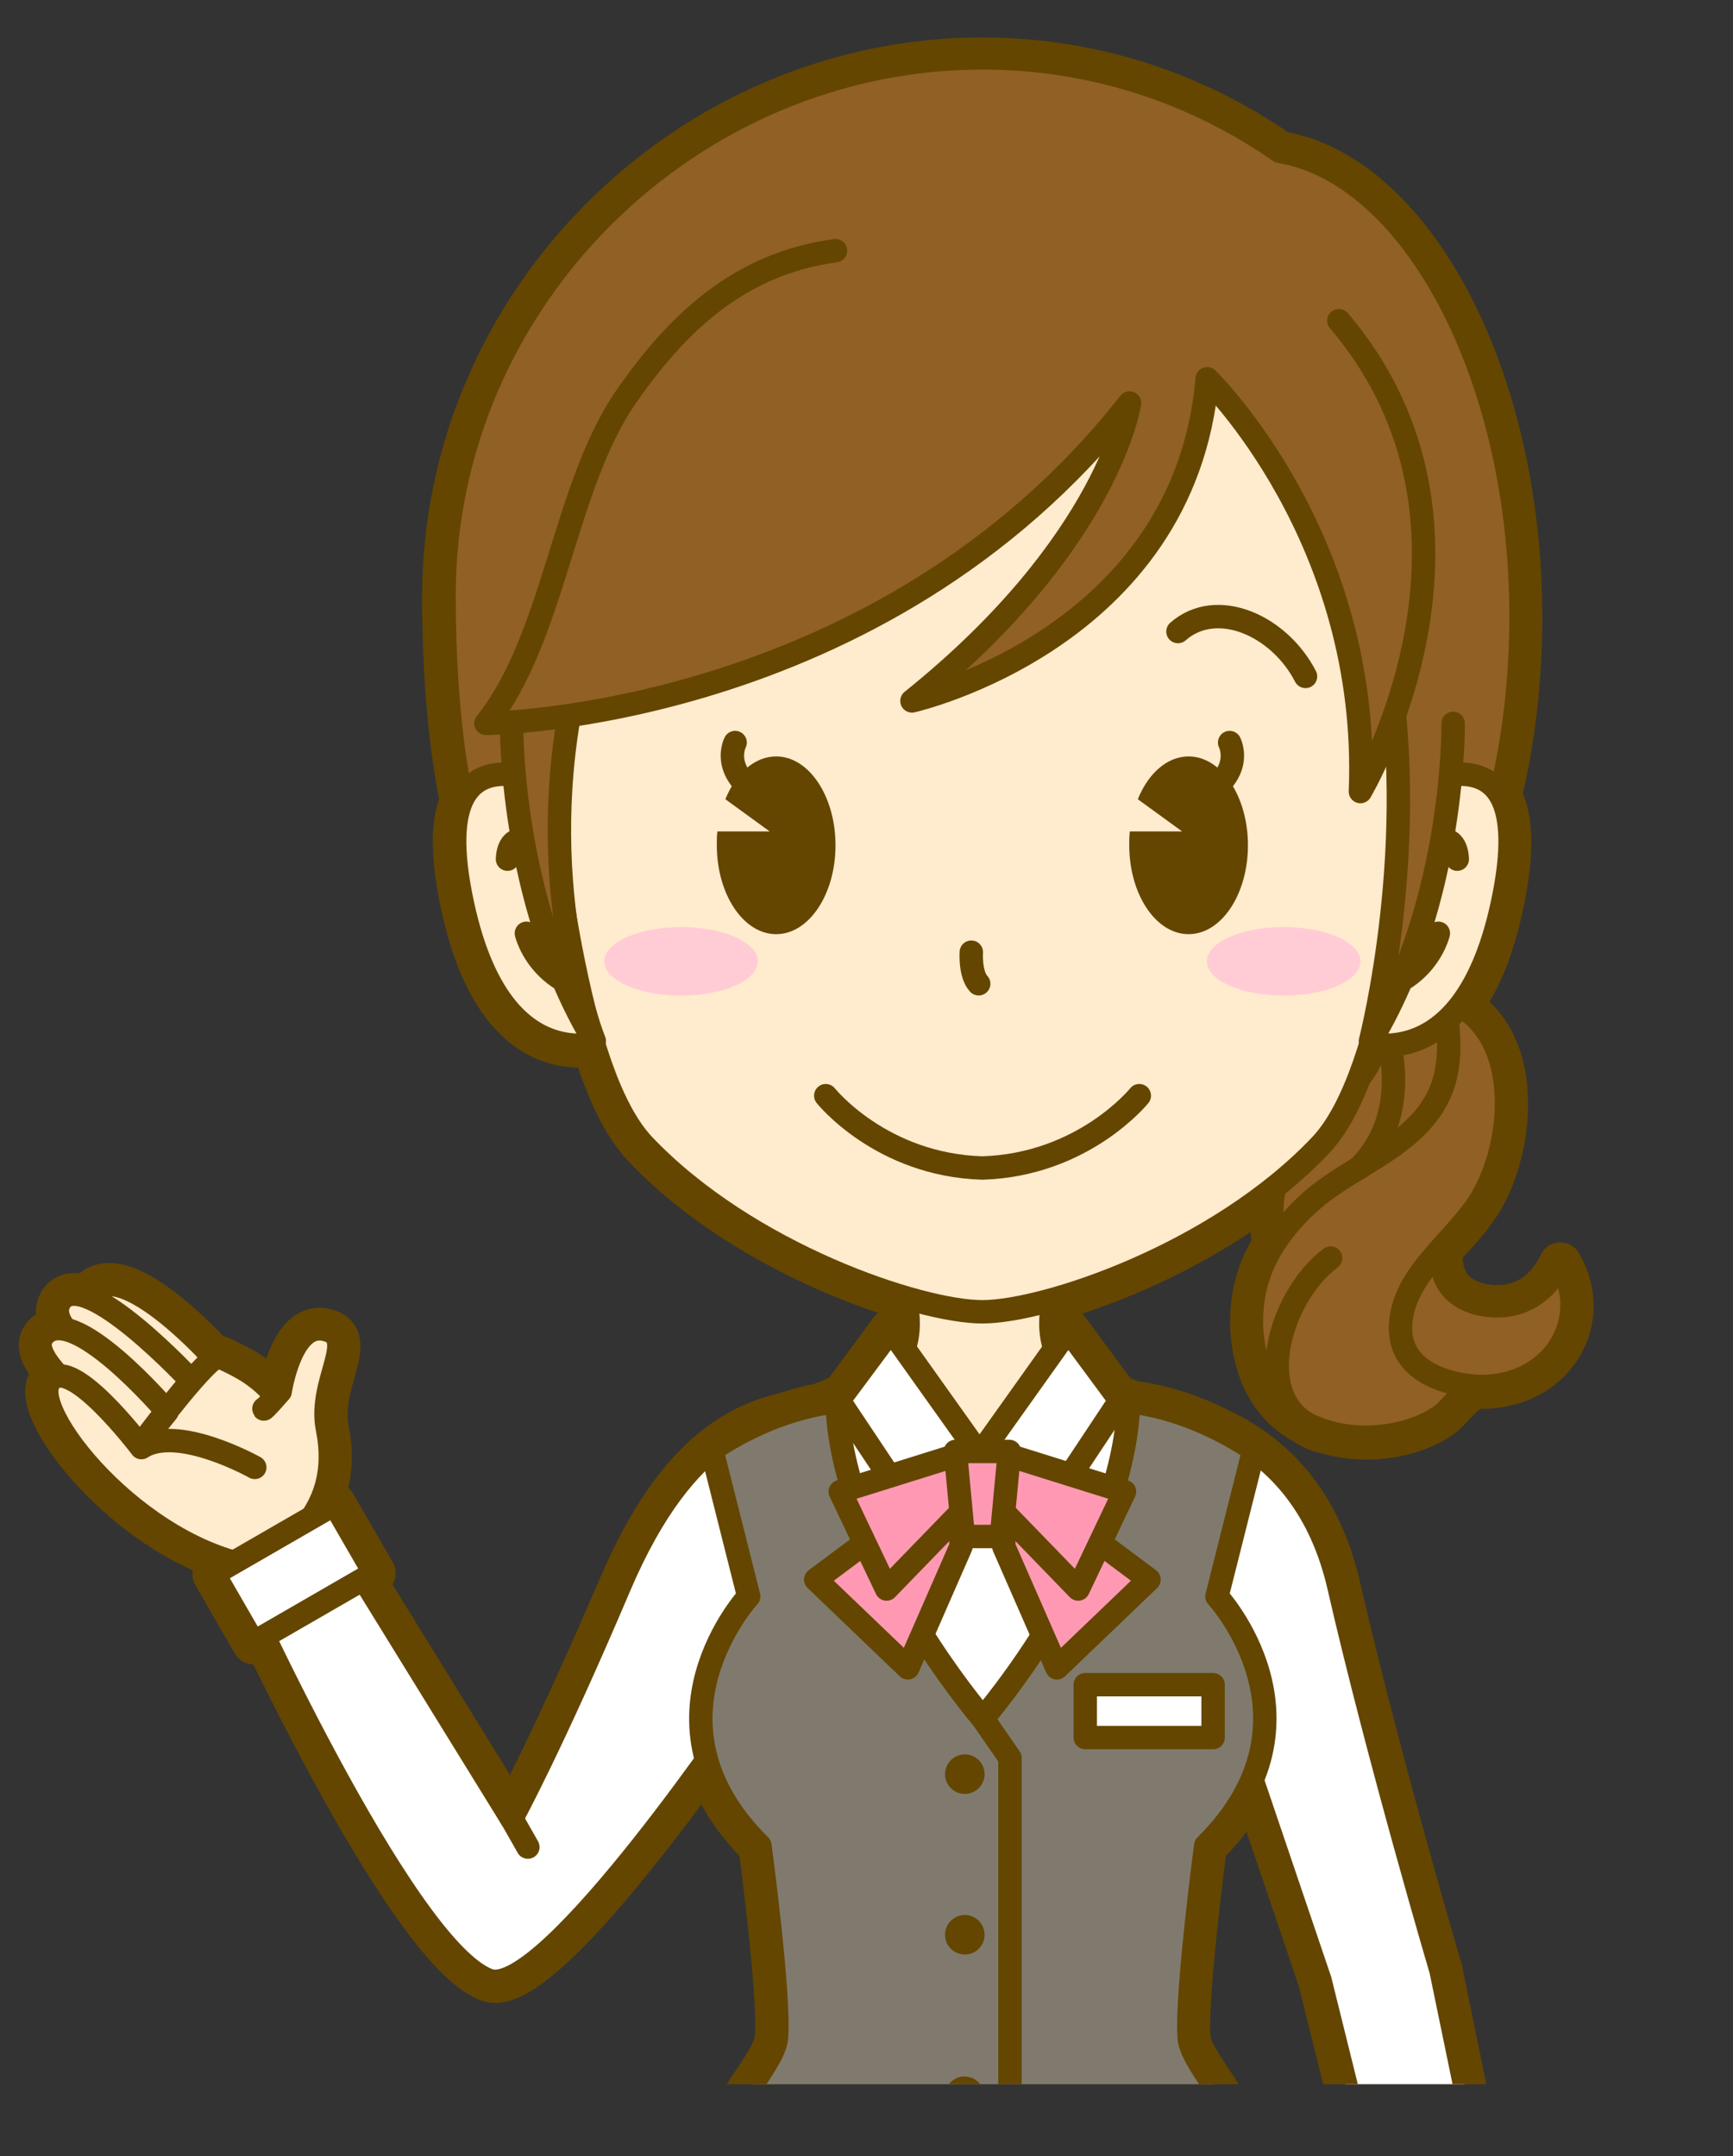 <?xml version="1.0" encoding="utf-8"?>
<!-- Generator: Adobe Illustrator 25.2.3, SVG Export Plug-In . SVG Version: 6.00 Build 0)  -->
<svg version="1.1" id="レイヤー_1" xmlns="http://www.w3.org/2000/svg" xmlns:xlink="http://www.w3.org/1999/xlink" x="0px"
	 y="0px" viewBox="0 0 587 730.3" style="enable-background:new 0 0 587 730.3;" xml:space="preserve">
<rect x="0" y="0" width="587" height="730.3" fill="#333333" stroke="none"/>
<style type="text/css">
	.st0{clip-path:url(#クリッピングマスク_1_);}
	.st1{fill:#644600;stroke:#644600;stroke-width:14.635;stroke-linecap:round;stroke-linejoin:round;stroke-miterlimit:10;}
	.st2{fill:#FFEBCD;stroke:#644600;stroke-width:7.927;stroke-linecap:round;stroke-linejoin:round;}
	.st3{fill:#FFFFFF;stroke:#644600;stroke-width:7.927;stroke-linecap:round;stroke-linejoin:round;stroke-miterlimit:10;}
	.st4{fill:none;stroke:#644600;stroke-width:7.927;stroke-linecap:round;stroke-linejoin:round;stroke-miterlimit:10;}
	.st5{fill:#807A6E;stroke:#644600;stroke-width:7.927;stroke-linecap:round;stroke-linejoin:round;}
	.st6{fill:#644600;}
	.st7{fill:#FF99B3;stroke:#644600;stroke-width:7.927;stroke-linecap:round;stroke-linejoin:round;}
	.st8{fill:#916024;stroke:#644600;stroke-width:7.927;stroke-linecap:round;stroke-linejoin:round;stroke-miterlimit:10;}
	.st9{fill:none;stroke:#644600;stroke-width:7.927;stroke-linecap:round;stroke-linejoin:round;}
	.st10{fill:#FFCCD5;}
	.st11{fill:#916024;}
</style>
<g id="女性_x28_受付_x29__1_">
	<defs>
		<rect id="クリッピングマスク" width="587" height="705.9"/>
	</defs>
	<clipPath id="クリッピングマスク_1_">
		<use xlink:href="#クリッピングマスク"  style="overflow:visible;"/>
	</clipPath>
	<g id="女性_x28_受付_x29_" class="st0">
		<path id="太枠" class="st1" d="M488.1,667.4c0,0-21.2-71.7-34.6-130.1c-5.4-23.6-16.9-37.6-28.8-46.2l0,0
			c-0.1-0.1-0.3-0.2-0.4-0.3c-3.5-2.5-7-4.5-10.4-6.1c-8.7-4.5-19.1-8.3-30.1-9.7c-2-0.7-3.9-1.6-5.7-2.4l-16.3-22l-4.5,6.3
			c-2-5.8-1.6-11.8-0.4-16.7c21.8-6.1,51-18.9,74.9-38c-0.4,1.8-0.8,3.6-0.9,5.6c-0.4,5.2-0.1,9.8,0.6,13.8c-2.5,4-4.6,8.4-5.8,13
			c-3.9,13.9-1.4,32.9,10,43c1.9,1.7,3.9,3.1,6.1,4.3c1.6,1.1,3.4,2,5.4,2.7l0-0.2c7.7,2.8,16.4,3.3,24.3,1.9
			c5.9-1,11.9-3.1,16.8-6.6c3.2-2.3,8.2-9.9,12.5-9.8c0,0-1.2,0-3-0.2c6.9,0.6,13.8-0.4,19.7-3.5c13.7-7.1,19.5-23.5,11-38.1
			c-4,8.6-11.8,15.3-23.5,14.4c-3.7-0.3-7.5-1.4-10.6-3.5c-5.4-3.8-6.7-10-6.2-15.8c5-5.6,10.3-11.1,13.8-17.1
			c10.8-18.4,13.6-53.1-7.5-65.1c6.1-7.7,11.4-19.6,14.9-37.7c3.3-17.1,2.2-27.6-1.3-33.6c4.5-18.6,7-39.1,7-60.5
			c0-82.5-37.3-150.2-81.7-157.5c-28.7-20-63.4-31.7-100.7-31.7c-98.7,0-182.4,81.6-182.4,182.2c0,26.8,2.1,49.7,6,69.2
			c-2.8,6.2-3.4,16.3-0.4,31.8c9.2,47.5,31.5,52.6,45,50.8c0.1,0.1,0.2,0.1,0.2,0.2c4.5,14.6,10,26.6,16.9,33.9
			c24.9,26.4,61.6,43.8,88.4,51.7c1.3,5,1.8,11.2-0.2,17.2l-4.5-6.3l-16.2,21.9c-2.4,1.1-5,2.2-7.8,3.2c-3.7,0.7-7.3,1.7-10.7,2.8
			c-14.5,3.5-36.9,11.6-57.1,58.9C187,591,173.3,616,173.3,616l-50.1-81.2l3.5-2l-13.4-23.2l-7.6,4.4c5.1-7.6,7.7-17.2,5.2-29.9
			c-3.2-16,11.1-31.4-1.2-33.7c-11.4-2.2-14.8,21.1-14.8,21.1s-0.6,0.7-1.4,1.6c-6.7-8-13.9-10.8-19.1-13.3c-0.3-0.2-0.9,0-1.5,0.5
			c-9.7-10.6-35-35.1-43.3-20.9c-4-1.4-7.2-1.3-9.1,1.5c-2.1,3.2-0.6,6.6,1.8,9.6c-3.2-0.7-5.9-0.1-7.7,2.3c-2.5,3.3,0.3,8,5.2,13.4
			c-1.4,0.2-2.6,0.9-3.4,2.5c-5.2,10.1,26.4,50.4,63,60.5l-6.9,4l13.4,23.2l3.5-2c18.4,38.1,54.9,108.5,76.1,116.3
			c14,5.2,52.4-44.6,73.9-74.4c2.6,9.3,8.1,19.1,18,28.9c0,0,6.8,50.4,5.6,65c-0.5,6.5-8.3,14.7-18.9,32.8h177.5
			c-10.5-18.2-18.4-26.3-18.9-32.8c-1.1-14.6,5.6-65,5.6-65c7.6-7.5,12.6-15,15.7-22.3l23,67.9l13,52.4h39.5L488.1,667.4z
			 M97.1,518.9l4.7-4.4l0.5,1.4L97.1,518.9z"/>
		<path id="首_2_" class="st2" d="M302.1,428.6c0,0,22.7,37-24,49.2c-10,2.6,22.1,14,53.7,14c32.1,0,63.8-11.3,53.7-14
			c-46.8-12.2-24-49.2-24-49.2"/>
		<g id="右手_2_">
			<path id="人差指_1_" class="st2" d="M40.3,457.8c0,0-14.8-7-12.1-15.5c8.4-26.2,52.8,26.9,48.1,22.1L66,479.1"/>
			<path id="中指_2_" class="st2" d="M30.6,457.6c0,0-15.1-9.4-10.2-16.9c8.1-12.4,45.1,27.7,45.1,27.7l-12,13.4"/>
			<path id="薬指_2_" class="st2" d="M89.1,526.4c0,0-31.5-17-41.9-32.7c-9.3-14-39.2-32.3-32.7-41.1
				c9.5-12.8,42.1,25.5,42.1,25.5l-6.6,8.2c0,0,21.2-28.3,24.3-26.8c9.7,4.7,26.5,10.5,33.6,48.9"/>
			<path id="親指_2_" class="st2" d="M89.4,477.1c-0.6,1.2,5.5-5.8,5.5-5.8s3.5-23.3,14.8-21.1c12.3,2.3-2,17.7,1.2,33.7
				c3,15-1.2,25.6-8.1,33.8"/>
			<path id="小指_2_" class="st2" d="M92.2,531.4c-41.7-2.7-81.6-51.5-75.8-62.8c6.1-12,31.5,21.7,31.5,21.7
				c12.2-8,38.4,6.7,38.4,6.7"/>
		</g>
		<g id="シャツ_1_">
			<path id="シャツ" class="st3" d="M488.1,667.4c0,0-21.2-71.7-34.6-130.1c-11.3-49-48.7-56.9-62.5-60.2
				c-13.8-3.3-26-12.2-26-12.2l-32.3,26.8l-34.4-26.8c0,0-12.2,8.9-26,12.2c-13.8,3.3-39.6,6.5-62.5,60.2
				C187,591,173.3,616,173.3,616l-63.6-103.1L78,530c0,0,58.2,129.9,87.5,140.7c19.8,7.3,88.9-95.9,88.9-95.9l0,29.9h78.3h81.9
				v-29.9l32.5,95.9l13,52.4h39.5L488.1,667.4z"/>
			<line id="補足線_xFF1A_右袖" class="st4" x1="169.7" y1="609.6" x2="178.8" y2="625.6"/>
			<g id="襟_2_">
				<polygon id="左_14_" class="st3" points="361.8,450.5 332.4,491.8 357.3,507.6 379.4,474.3 				"/>
				<polygon id="右_13_" class="st3" points="301.8,450.5 331.2,491.8 306.3,507.6 284.1,474.3 				"/>
			</g>
			
				<rect id="袖口_xFF1A_右" x="76" y="519.5" transform="matrix(0.866 -0.5 0.5 0.866 -253.118 121.211)" class="st3" width="47.2" height="26.8"/>
		</g>
		<g id="ベスト_1_">
			<path id="ベスト" class="st5" d="M402.8,690.1c-1.1-14.6,5.6-65,5.6-65c42.7-42.3,3.8-84.4,3.8-84.4l12.5-49.6
				c-10.5-7.1-25.7-14.5-42.4-16.4c-1.4,51.7-49.4,107.4-49.4,107.4s-48-55.7-49.4-107.4c-16.6,1.9-31.9,9.2-42.4,16.4l12.5,49.6
				c0,0-38.9,42.2,3.8,84.4c0,0,6.8,50.4,5.6,65c-0.5,6.5-8.3,14.7-18.9,32.8h177.5C411.1,704.8,403.3,696.7,402.8,690.1z"/>
			<polyline id="補助線_3_" class="st4" points="332.9,582.1 342.1,595.4 342.1,718.6 			"/>
			
				<ellipse id="ボタン_xFF13_" transform="matrix(0.923 -0.385 0.385 0.923 -248.212 180.669)" class="st6" cx="326.8" cy="709.8" rx="6.7" ry="6.7"/>
			<circle id="ボタン_xFF12_" class="st6" cx="326.8" cy="655.3" r="6.7"/>
			<circle id="ボタン_xFF11_" class="st6" cx="326.8" cy="600.9" r="6.7"/>
			<rect id="名札_2_" x="367.6" y="570.6" class="st3" width="43.3" height="17.9"/>
		</g>
		<g id="リボン_2_">
			<g id="リボン_3_">
				<g id="右_6_">
					<polygon id="下_3_" class="st7" points="325.5,498.3 325.5,523.8 307.5,564.9 276.3,535 					"/>
					<polygon id="上_3_" class="st7" points="325.5,492.4 284.6,505.2 300.3,538.2 325.5,512.2 					"/>
				</g>
				<g id="左_5_">
					<polygon id="下_2_" class="st7" points="340,498.3 340,523.8 358,564.9 389.2,535 					"/>
					<polygon id="上_2_" class="st7" points="340,492.4 380.9,505.2 365.2,538.2 340,512.2 					"/>
				</g>
			</g>
			<polygon id="結び目_1_" class="st7" points="339.2,520.4 326.3,520.4 323.6,491.6 341.9,491.6 			"/>
		</g>
		<g id="髪_xFF1A_背面_2_">
			<g id="毛束_2_">
				<path id="毛先_2_" class="st8" d="M490.2,414c-2.7,7-4.2,18.8,4.2,24.7c3.1,2.2,6.9,3.2,10.6,3.5c11.6,0.9,19.4-5.8,23.5-14.4
					c8.5,14.5,2.7,31-11,38.1c-6.2,3.2-13.5,4.3-20.7,3.4c-13-1.5-25.9-9-32.8-20.6c-2-3.4-3.4-7.1-3.3-10.7
					c0.1-5.7,4-10.4,8.8-13.7C472.9,421.9,489,417.3,490.2,414z"/>
				<path id="毛先_1_" class="st8" d="M463.8,407.6c-20.7,10.6-18.3,37.4-18.3,37.4c-3-2-16.5-12.7-14.6-37.4
					c1.8-24.8,29.9-35.6,34.1-50.9c4.3-15.2-14-28.1-15.9-29.3c0,0,25.6-10.4,41.5,17.7c15.9,28.1-4.9,54.9-4.9,54.9"/>
				<path id="毛先" class="st8" d="M489.1,338.2c2,11.9,3.3,24.8-3.3,35.7c-9.2,15.4-29,21.5-41.9,33.1
					c-8.3,7.4-15.3,16.6-18.3,27.4c-3.9,13.9-1.4,32.9,10,43c9.6,8.5,23.5,10.8,35.8,8.6c5.9-1,11.9-3.1,16.8-6.6
					c3.2-2.3,8.2-9.9,12.5-9.8c0,0-27-0.6-26.3-20.5c0.6-17.8,19.2-29.1,27.5-43.3C513.7,385.9,516,347.1,489.1,338.2z"/>
				<path id="補助線_1_" class="st4" d="M450.7,426.1c-17.7,13.2-28.2,49.8-3.6,58.2"/>
				<path id="補助線_2_" class="st4" d="M458.5,322.5c0,0,29.2,45.7,1.7,73.2"/>
			</g>
			<path id="後ろ_2_" class="st8" d="M433.5,51.3c-28.7-20-63.4-31.7-100.7-31.7c-98.7,0-182.4,81.6-182.4,182.2
				c0,169.2,83.7,182.2,182.4,182.2c28.5,0,55.5-6.8,79.4-18.9c4.4,1.2,8.8,1.9,13.4,1.9c48.2,0,89.6-70.8,89.6-158.2
				C515.2,126.4,477.9,58.6,433.5,51.3z"/>
		</g>
		<g id="顔_1_">
			<g id="耳_1_">
				<g id="左_4_">
					<path id="耳_3_" class="st2" d="M461.1,275.5c0,0,62.2-43.7,48.4,27.5c-13.7,70.4-56,47.5-56,47.5"/>
					<path id="耳の穴_2_" class="st9" d="M487.2,316.1c0,0-5.7,24.8-40,19.9c46.4-76.4,46.4-45,46.4-45"/>
				</g>
				<g id="右_11_">
					<path id="耳_2_" class="st2" d="M204.4,275.5c0,0-62.2-43.7-48.4,27.5c13.7,70.4,56,47.5,56,47.5"/>
					<path id="耳の穴_1_" class="st9" d="M178.3,316.1c0,0,5.7,24.8,40,19.9c-46.4-76.4-46.4-45-46.4-45"/>
				</g>
			</g>
			<path id="輪郭_1_" class="st2" d="M332.7,33.4c79.2,0,155.4,71.2,155.4,153.9c0,30.9,0.4,17.8-3.7,48.4
				c-6.5,48.8-13.7,127.4-37,152.1c-35.2,37.2-93.6,56.5-114.7,56.5s-79.5-19.4-114.7-56.5c-23.3-24.7-30.5-103.3-37-152.1
				c-4.1-30.6-3.7-17.5-3.7-48.4C177.4,104.6,253.6,33.4,332.7,33.4"/>
			<path id="口_2_" class="st4" d="M385.9,371.1c0,0-18.8,23.4-53.1,24.5c-34.4-1-53.1-24.5-53.1-24.5"/>
			<path id="鼻_1_" class="st4" d="M329,322.5c0,0-0.5,7.5,2.5,10.7"/>
			<g id="頬_1_">
				<ellipse id="左_3_" class="st10" cx="434.8" cy="325.6" rx="26" ry="11.6"/>
				<ellipse id="右_3_" class="st10" cx="230.7" cy="325.6" rx="26" ry="11.6"/>
			</g>
			<g id="目_1_">
				<g id="左_1_">
					<path id="目_4_" class="st6" d="M402.6,256.2c-7.3,0-13.7,5.8-17.2,14.5l15,10.9h-17.7c-0.2,1.5-0.2,3.1-0.2,4.7
						c0,16.6,9,30.1,20.1,30.1s20.1-13.5,20.1-30.1C422.7,269.7,413.7,256.2,402.6,256.2z"/>
					<path id="まつげ_4_" class="st4" d="M416.5,251.5c0,0,7,13.4-17.5,21.9"/>
				</g>
				<g id="右_9_">
					<path id="目_3_" class="st6" d="M262.9,256.2c-7.3,0-13.7,5.8-17.2,14.5l15,10.9H243c-0.2,1.5-0.2,3.1-0.2,4.7
						c0,16.6,9,30.1,20.1,30.1s20.1-13.5,20.1-30.1C283,269.7,274,256.2,262.9,256.2z"/>
					<path id="まつげ_2_" class="st4" d="M249,251.5c0,0-7,13.4,17.5,21.9"/>
				</g>
			</g>
			<g id="眉_1_">
				<path id="左_9_" class="st4" d="M442.2,229.1c-8.9-17.3-30.1-26.7-43.2-15.2"/>
				<path id="右_8_" class="st4" d="M223.3,229.1c8.9-17.3,30.1-26.7,43.2-15.2"/>
			</g>
		</g>
		<g id="髪_xFF1A_前面_2_">
			<path id="塗り補足_1_" class="st11" d="M499,193.6c0,41.2-5.5,62.4-5.5,62.4s0,35-23.2-43.1c-21.4-72-16.8-107.7-109.9-107.5
				c-125,0.3-210.1,242-194,88.1c9.6-91.3,74.4-166.2,166.2-166.2S499,101.8,499,193.6z"/>
			<g id="サイド_2_">
				<path id="左_8_" class="st8" d="M492.2,245c0,0,0.9,59.5-28,107.6c0,0,17.6-68.1,4.8-133.6"/>
				<path id="右_1_" class="st8" d="M173.3,245c0,0-0.9,59.5,28,107.6c0,0-20.4-49.8-7.6-115.2"/>
			</g>
			<path id="前髪_2_" class="st8" d="M283,84.9c-32.6,4.4-53.7,24.6-71,49.6c-21.1,30.5-24.2,81.5-47.4,110.5
				c0,0,133.4-0.8,218-108.5c0,0-6.8,47.2-73.7,100.9c0,0,92.4-20.8,100-109.1c0,0,55.4,53.7,51.9,139.8c0,0,52.7-88.9-7.3-159.5"/>
		</g>
	</g>
</g>
</svg>
